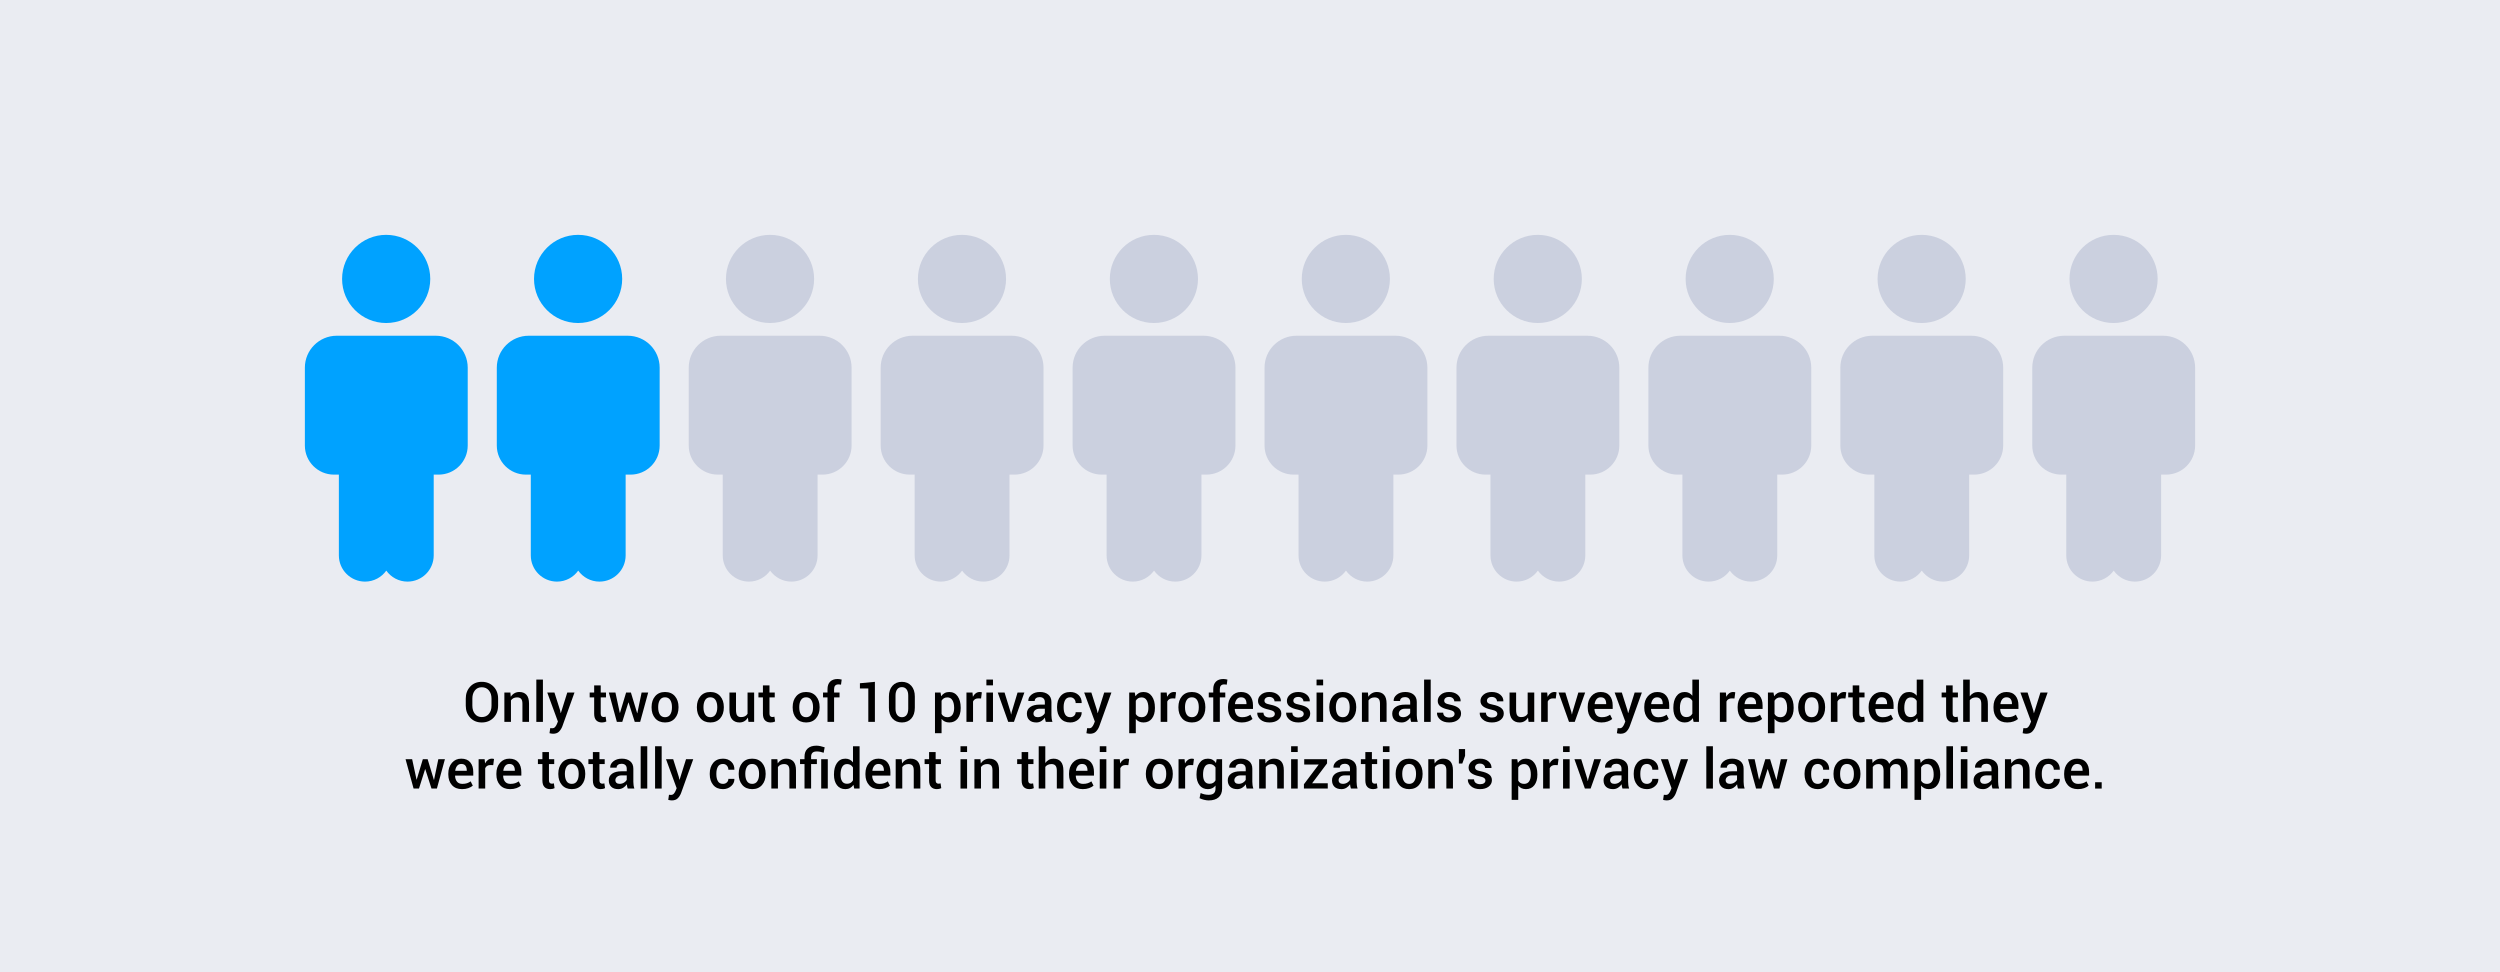 <?xml version="1.0" encoding="UTF-8"?>
<svg id="Layer_1" xmlns="http://www.w3.org/2000/svg" version="1.1" viewBox="0 0 900 350">
  <!-- Generator: Adobe Illustrator 29.4.0, SVG Export Plug-In . SVG Version: 2.1.0 Build 152)  -->
  <defs>
    <style>
      .st0 {
        fill: #cbd0df;
      }

      .st1 {
        fill: #eaecf2;
      }

      .st2 {
        fill: #00a2ff;
      }
    </style>
  </defs>
  <rect class="st1" y="0" width="900" height="350"/>
  <g>
    <path d="M179.317,254.052c0,1.738-.545,3.179-1.636,4.321s-2.508,1.714-4.253,1.714c-1.699,0-3.083-.571-4.15-1.714s-1.602-2.583-1.602-4.321v-2.559c0-1.732.532-3.171,1.597-4.316,1.064-1.146,2.45-1.719,4.155-1.719,1.738,0,3.154.572,4.248,1.719,1.094,1.146,1.641,2.584,1.641,4.316v2.559ZM176.944,251.474c0-1.186-.316-2.158-.947-2.92s-1.488-1.143-2.568-1.143c-1.048,0-1.874.381-2.476,1.143s-.903,1.734-.903,2.92v2.578c0,1.197.303,2.179.908,2.944.605.765,1.429,1.147,2.471,1.147,1.087,0,1.945-.381,2.573-1.143s.942-1.745.942-2.949v-2.578Z"/>
    <path d="M183.741,249.316l.137,1.523c.345-.541.78-.962,1.304-1.265s1.115-.454,1.772-.454c1.1,0,1.958.338,2.573,1.016.615.677.923,1.734.923,3.174v6.572h-2.373v-6.553c0-.82-.16-1.403-.479-1.748-.319-.346-.801-.518-1.445-.518-.508,0-.947.096-1.318.288-.371.191-.667.457-.889.796v7.734h-2.373v-10.566h2.168Z"/>
    <path d="M195.45,259.882h-2.373v-15.234h2.373v15.234Z"/>
    <path d="M201.612,255.644l.234,1.055h.059l2.314-7.383h2.598l-4.375,12.168c-.28.735-.674,1.363-1.182,1.885-.508.521-1.227.781-2.158.781-.195,0-.405-.02-.63-.059s-.441-.085-.649-.137l.264-1.836c.084.006.205.016.361.029.156.013.273.02.352.02.43,0,.773-.146,1.03-.439s.467-.632.63-1.016l.391-.957-3.838-10.439h2.588l2.012,6.328Z"/>
    <path d="M216.261,246.747v2.568h1.895v1.758h-1.895v5.84c0,.436.094.747.283.933s.439.278.752.278c.13,0,.257-.012.381-.034.124-.023.241-.054.352-.093l.254,1.738c-.202.11-.441.196-.718.259-.277.062-.565.093-.864.093-.873,0-1.558-.256-2.056-.767-.498-.512-.747-1.313-.747-2.407v-5.84h-1.611v-1.758h1.611v-2.568h2.363Z"/>
    <path d="M229.376,256.747h.059l1.543-7.432h2.373l-2.891,10.566h-1.943l-2.236-6.992h-.059l-2.207,6.992h-1.943l-2.891-10.566h2.373l1.582,7.334h.059l2.207-7.334h1.729l2.246,7.432Z"/>
    <path d="M234.571,254.501c0-1.576.431-2.866,1.294-3.872s2.042-1.509,3.54-1.509c1.517,0,2.707.503,3.569,1.509s1.294,2.296,1.294,3.872v.205c0,1.588-.431,2.882-1.294,3.882-.863.999-2.046,1.499-3.55,1.499s-2.697-.502-3.56-1.504c-.863-1.003-1.294-2.295-1.294-3.877v-.205ZM236.944,254.706c0,1.035.202,1.875.605,2.52s1.029.967,1.875.967c.827,0,1.447-.324,1.86-.972.414-.648.62-1.486.62-2.515v-.205c0-1.01-.207-1.841-.62-2.495s-1.04-.981-1.88-.981c-.827,0-1.444.327-1.851.981s-.61,1.485-.61,2.495v.205Z"/>
    <path d="M250.88,254.501c0-1.576.431-2.866,1.294-3.872s2.042-1.509,3.54-1.509c1.517,0,2.707.503,3.569,1.509s1.294,2.296,1.294,3.872v.205c0,1.588-.431,2.882-1.294,3.882-.863.999-2.046,1.499-3.55,1.499s-2.697-.502-3.56-1.504c-.863-1.003-1.294-2.295-1.294-3.877v-.205ZM253.253,254.706c0,1.035.202,1.875.605,2.52s1.029.967,1.875.967c.827,0,1.447-.324,1.86-.972.414-.648.62-1.486.62-2.515v-.205c0-1.01-.207-1.841-.62-2.495s-1.04-.981-1.88-.981c-.827,0-1.444.327-1.851.981s-.61,1.485-.61,2.495v.205Z"/>
    <path d="M269.239,258.32c-.326.566-.744,1.002-1.255,1.309-.511.306-1.102.459-1.772.459-1.133,0-2.018-.373-2.656-1.118-.638-.746-.957-1.903-.957-3.472v-6.182h2.363v6.201c0,1.009.146,1.7.439,2.075.293.374.749.562,1.367.562.573,0,1.053-.103,1.44-.308s.692-.503.913-.894v-7.637h2.373v10.566h-2.041l-.215-1.562Z"/>
    <path d="M277.013,246.747v2.568h1.895v1.758h-1.895v5.84c0,.436.094.747.283.933s.439.278.752.278c.13,0,.257-.012.381-.034.124-.023.241-.054.352-.093l.254,1.738c-.202.11-.441.196-.718.259-.277.062-.565.093-.864.093-.873,0-1.558-.256-2.056-.767-.498-.512-.747-1.313-.747-2.407v-5.84h-1.611v-1.758h1.611v-2.568h2.363Z"/>
    <path d="M285.362,254.501c0-1.576.431-2.866,1.294-3.872s2.042-1.509,3.54-1.509c1.517,0,2.707.503,3.569,1.509s1.294,2.296,1.294,3.872v.205c0,1.588-.431,2.882-1.294,3.882-.863.999-2.046,1.499-3.55,1.499s-2.697-.502-3.56-1.504c-.863-1.003-1.294-2.295-1.294-3.877v-.205ZM287.735,254.706c0,1.035.202,1.875.605,2.52s1.029.967,1.875.967c.827,0,1.447-.324,1.86-.972.414-.648.62-1.486.62-2.515v-.205c0-1.01-.207-1.841-.62-2.495s-1.04-.981-1.88-.981c-.827,0-1.444.327-1.851.981s-.61,1.485-.61,2.495v.205Z"/>
    <path d="M297.901,259.882v-8.809h-1.611v-1.758h1.611v-1.23c0-1.166.317-2.064.952-2.695.635-.632,1.525-.947,2.671-.947.228,0,.459.018.693.054.234.035.498.086.791.151l-.244,1.836c-.13-.026-.275-.049-.435-.068s-.331-.029-.513-.029c-.514,0-.9.146-1.157.439s-.386.713-.386,1.26v1.23h1.963v1.758h-1.963v8.809h-2.373Z"/>
    <path d="M314.962,259.882h-2.373v-12.031h-3.018v-1.885l5.391-.508v14.424Z"/>
    <path d="M329.337,254.794c0,1.641-.421,2.933-1.265,3.877-.843.943-1.971,1.416-3.384,1.416s-2.545-.474-3.398-1.421-1.279-2.238-1.279-3.872v-4.033c0-1.635.423-2.927,1.27-3.877.846-.951,1.976-1.426,3.389-1.426s2.544.475,3.394,1.426c.85.95,1.274,2.242,1.274,3.877v4.033ZM326.964,250.4c0-.951-.202-1.694-.605-2.231s-.967-.806-1.689-.806c-.729,0-1.292.269-1.689.806s-.596,1.28-.596,2.231v4.736c0,.963.202,1.714.605,2.251s.97.806,1.699.806,1.291-.268,1.685-.801c.394-.534.591-1.286.591-2.256v-4.736Z"/>
    <path d="M345.851,254.95c0,1.536-.361,2.776-1.084,3.721-.723.943-1.729,1.416-3.018,1.416-.599,0-1.129-.107-1.592-.322s-.859-.531-1.191-.947v5.127h-2.373v-14.629h2.002l.234,1.328c.338-.495.747-.873,1.226-1.133.479-.261,1.034-.391,1.665-.391,1.302,0,2.316.516,3.042,1.548.726,1.031,1.089,2.391,1.089,4.077v.205ZM343.487,254.745c0-1.081-.204-1.965-.61-2.651-.407-.688-1.014-1.03-1.821-1.03-.495,0-.915.105-1.26.317-.345.211-.622.506-.83.884v4.775c.208.371.485.655.83.854.345.198.771.298,1.279.298.807,0,1.411-.298,1.812-.894s.601-1.379.601-2.349v-.205Z"/>
    <path d="M353.185,251.454l-1.016-.039c-.462,0-.848.098-1.157.293s-.548.472-.718.83v7.344h-2.373v-10.566h2.168l.156,1.533c.267-.541.61-.964,1.03-1.27.42-.307.903-.459,1.45-.459.143,0,.277.011.4.034.124.022.238.05.342.083l-.283,2.217Z"/>
    <path d="M357.472,246.728h-2.373v-2.08h2.373v2.08ZM357.472,259.882h-2.373v-10.566h2.373v10.566Z"/>
    <path d="M363.8,256.308l.176.859h.059l.186-.859,2.1-6.992h2.451l-3.75,10.566h-2.061l-3.77-10.566h2.451l2.158,6.992Z"/>
    <path d="M376.485,259.882c-.084-.268-.155-.527-.21-.781s-.093-.508-.112-.762c-.319.494-.746.909-1.279,1.245-.534.335-1.129.503-1.787.503-1.1,0-1.945-.283-2.534-.85s-.884-1.345-.884-2.334c0-1.022.404-1.818,1.211-2.388.807-.57,1.943-.854,3.408-.854h1.846v-.928c0-.554-.161-.986-.483-1.299s-.79-.469-1.401-.469c-.541,0-.97.128-1.289.386-.319.257-.479.591-.479,1.001l-2.285.01-.01-.059c-.045-.834.327-1.572,1.118-2.217s1.821-.967,3.091-.967c1.23,0,2.223.312,2.979.938s1.133,1.523,1.133,2.695v4.697c0,.436.029.854.088,1.255s.153.792.283,1.177h-2.402ZM373.585,258.183c.592,0,1.128-.15,1.606-.449.479-.3.796-.642.952-1.025v-1.562h-1.885c-.69,0-1.23.171-1.621.513s-.586.743-.586,1.206c0,.403.132.724.396.962.264.237.643.356,1.138.356Z"/>
    <path d="M385.304,258.193c.541,0,.998-.17,1.372-.508.375-.339.562-.769.562-1.289h2.148l.02.059c.026.989-.366,1.842-1.177,2.559-.811.716-1.786,1.074-2.925,1.074-1.523,0-2.699-.503-3.525-1.509s-1.24-2.274-1.24-3.804v-.342c0-1.523.414-2.79,1.24-3.799.827-1.01,1.999-1.514,3.516-1.514,1.23,0,2.23.369,2.998,1.108.768.738,1.139,1.678,1.113,2.817l-.02.059h-2.148c0-.58-.179-1.071-.537-1.475-.358-.404-.827-.605-1.406-.605-.846,0-1.455.327-1.826.981s-.557,1.463-.557,2.427v.342c0,.982.184,1.798.552,2.446.368.647.981.972,1.841.972Z"/>
    <path d="M394.903,255.644l.234,1.055h.059l2.314-7.383h2.598l-4.375,12.168c-.28.735-.674,1.363-1.182,1.885-.508.521-1.227.781-2.158.781-.195,0-.405-.02-.63-.059s-.441-.085-.649-.137l.264-1.836c.084.006.205.016.361.029.156.013.273.02.352.02.43,0,.773-.146,1.03-.439s.467-.632.63-1.016l.391-.957-3.838-10.439h2.588l2.012,6.328Z"/>
    <path d="M415.772,254.95c0,1.536-.361,2.776-1.084,3.721-.723.943-1.729,1.416-3.018,1.416-.599,0-1.129-.107-1.592-.322s-.859-.531-1.191-.947v5.127h-2.373v-14.629h2.002l.234,1.328c.338-.495.747-.873,1.226-1.133.479-.261,1.034-.391,1.665-.391,1.302,0,2.316.516,3.042,1.548.726,1.031,1.089,2.391,1.089,4.077v.205ZM413.409,254.745c0-1.081-.204-1.965-.61-2.651-.407-.688-1.014-1.03-1.821-1.03-.495,0-.915.105-1.26.317-.345.211-.622.506-.83.884v4.775c.208.371.485.655.83.854.345.198.771.298,1.279.298.807,0,1.411-.298,1.812-.894s.601-1.379.601-2.349v-.205Z"/>
    <path d="M423.106,251.454l-1.016-.039c-.462,0-.848.098-1.157.293s-.548.472-.718.83v7.344h-2.373v-10.566h2.168l.156,1.533c.267-.541.61-.964,1.03-1.27.42-.307.903-.459,1.45-.459.143,0,.277.011.4.034.124.022.238.05.342.083l-.283,2.217Z"/>
    <path d="M424.229,254.501c0-1.576.431-2.866,1.294-3.872s2.042-1.509,3.54-1.509c1.517,0,2.707.503,3.569,1.509s1.294,2.296,1.294,3.872v.205c0,1.588-.432,2.882-1.294,3.882-.862.999-2.046,1.499-3.55,1.499s-2.697-.502-3.56-1.504c-.863-1.003-1.294-2.295-1.294-3.877v-.205ZM426.603,254.706c0,1.035.202,1.875.605,2.52s1.029.967,1.875.967c.827,0,1.447-.324,1.86-.972.414-.648.62-1.486.62-2.515v-.205c0-1.01-.206-1.841-.62-2.495-.414-.654-1.04-.981-1.88-.981-.827,0-1.444.327-1.851.981s-.61,1.485-.61,2.495v.205Z"/>
    <path d="M436.769,259.882v-8.809h-1.611v-1.758h1.611v-1.23c0-1.166.317-2.064.952-2.695.635-.632,1.525-.947,2.671-.947.228,0,.459.018.693.054.234.035.498.086.791.151l-.244,1.836c-.13-.026-.275-.049-.435-.068s-.33-.029-.513-.029c-.515,0-.9.146-1.157.439s-.386.713-.386,1.26v1.23h1.963v1.758h-1.963v8.809h-2.373Z"/>
    <path d="M447.013,260.087c-1.543,0-2.749-.487-3.618-1.46-.869-.974-1.304-2.235-1.304-3.784v-.391c0-1.55.435-2.827,1.304-3.833s1.99-1.506,3.364-1.499c1.419,0,2.493.438,3.223,1.313.729.875,1.094,2.046,1.094,3.511v1.279h-6.533l-.02.049c.026.865.254,1.568.684,2.109.43.54,1.077.811,1.943.811.645,0,1.203-.078,1.675-.234s.91-.381,1.313-.674l.771,1.553c-.403.352-.938.647-1.602.889-.664.24-1.429.361-2.295.361ZM446.759,251.025c-.618,0-1.113.223-1.484.669-.371.445-.603,1.026-.693,1.743l.02.049h4.131v-.186c0-.678-.158-1.226-.474-1.646s-.815-.63-1.499-.63Z"/>
    <path d="M458.937,256.991c0-.365-.154-.666-.464-.903-.31-.238-.894-.451-1.753-.64-1.243-.254-2.194-.629-2.852-1.123-.657-.495-.986-1.159-.986-1.992,0-.886.374-1.643,1.123-2.271.749-.629,1.735-.942,2.959-.942,1.263,0,2.28.323,3.052.972.771.647,1.141,1.427,1.108,2.339l-.02.059h-2.275c0-.43-.169-.803-.508-1.118-.339-.316-.791-.474-1.357-.474-.573,0-1.009.13-1.309.391-.3.26-.449.579-.449.957,0,.357.14.645.42.859s.856.406,1.729.576c1.296.26,2.272.643,2.93,1.147.657.504.986,1.18.986,2.026,0,.95-.393,1.727-1.177,2.329-.784.602-1.818.903-3.101.903-1.374,0-2.458-.352-3.252-1.055s-1.172-1.511-1.133-2.422l.02-.059h2.207c.026.611.247,1.058.664,1.338.417.279.925.42,1.523.42.605,0,1.076-.121,1.411-.361.335-.241.503-.561.503-.957Z"/>
    <path d="M469.337,256.991c0-.365-.154-.666-.464-.903-.31-.238-.894-.451-1.753-.64-1.243-.254-2.194-.629-2.852-1.123-.657-.495-.986-1.159-.986-1.992,0-.886.374-1.643,1.123-2.271.749-.629,1.735-.942,2.959-.942,1.263,0,2.28.323,3.052.972.771.647,1.141,1.427,1.108,2.339l-.02.059h-2.275c0-.43-.169-.803-.508-1.118-.339-.316-.791-.474-1.357-.474-.573,0-1.009.13-1.309.391-.3.26-.449.579-.449.957,0,.357.14.645.42.859s.856.406,1.729.576c1.296.26,2.272.643,2.93,1.147.657.504.986,1.18.986,2.026,0,.95-.393,1.727-1.177,2.329-.784.602-1.818.903-3.101.903-1.374,0-2.458-.352-3.252-1.055s-1.172-1.511-1.133-2.422l.02-.059h2.207c.026.611.247,1.058.664,1.338.417.279.925.42,1.523.42.605,0,1.076-.121,1.411-.361.335-.241.503-.561.503-.957Z"/>
    <path d="M476.329,246.728h-2.373v-2.08h2.373v2.08ZM476.329,259.882h-2.373v-10.566h2.373v10.566Z"/>
    <path d="M478.546,254.501c0-1.576.432-2.866,1.294-3.872s2.043-1.509,3.54-1.509c1.517,0,2.707.503,3.569,1.509s1.294,2.296,1.294,3.872v.205c0,1.588-.432,2.882-1.294,3.882-.862.999-2.046,1.499-3.55,1.499s-2.697-.502-3.56-1.504c-.862-1.003-1.294-2.295-1.294-3.877v-.205ZM480.919,254.706c0,1.035.202,1.875.605,2.52s1.028.967,1.875.967c.827,0,1.447-.324,1.86-.972.413-.648.62-1.486.62-2.515v-.205c0-1.01-.207-1.841-.62-2.495s-1.04-.981-1.88-.981c-.827,0-1.443.327-1.851.981s-.61,1.485-.61,2.495v.205Z"/>
    <path d="M492.462,249.316l.137,1.523c.345-.541.779-.962,1.304-1.265s1.115-.454,1.772-.454c1.101,0,1.958.338,2.573,1.016.615.677.923,1.734.923,3.174v6.572h-2.373v-6.553c0-.82-.159-1.403-.479-1.748-.319-.346-.801-.518-1.445-.518-.508,0-.947.096-1.318.288-.371.191-.667.457-.889.796v7.734h-2.373v-10.566h2.168Z"/>
    <path d="M508.009,259.882c-.085-.268-.154-.527-.21-.781s-.093-.508-.112-.762c-.319.494-.745.909-1.279,1.245-.534.335-1.13.503-1.787.503-1.101,0-1.945-.283-2.534-.85s-.884-1.345-.884-2.334c0-1.022.403-1.818,1.211-2.388.808-.57,1.943-.854,3.408-.854h1.846v-.928c0-.554-.161-.986-.483-1.299s-.789-.469-1.401-.469c-.54,0-.97.128-1.289.386-.319.257-.479.591-.479,1.001l-2.285.01-.01-.059c-.046-.834.327-1.572,1.118-2.217s1.821-.967,3.091-.967c1.23,0,2.224.312,2.979.938s1.133,1.523,1.133,2.695v4.697c0,.436.029.854.088,1.255s.153.792.283,1.177h-2.402ZM505.108,258.183c.593,0,1.128-.15,1.606-.449.479-.3.796-.642.952-1.025v-1.562h-1.885c-.69,0-1.23.171-1.621.513s-.586.743-.586,1.206c0,.403.132.724.396.962.264.237.643.356,1.138.356Z"/>
    <path d="M515.05,259.882h-2.373v-15.234h2.373v15.234Z"/>
    <path d="M523.644,256.991c0-.365-.154-.666-.464-.903-.31-.238-.894-.451-1.753-.64-1.243-.254-2.194-.629-2.852-1.123-.657-.495-.986-1.159-.986-1.992,0-.886.374-1.643,1.123-2.271.749-.629,1.735-.942,2.959-.942,1.263,0,2.28.323,3.052.972.771.647,1.141,1.427,1.108,2.339l-.02.059h-2.275c0-.43-.169-.803-.508-1.118-.339-.316-.791-.474-1.357-.474-.573,0-1.009.13-1.309.391-.3.26-.449.579-.449.957,0,.357.14.645.42.859s.856.406,1.729.576c1.296.26,2.272.643,2.93,1.147.657.504.986,1.18.986,2.026,0,.95-.393,1.727-1.177,2.329-.784.602-1.818.903-3.101.903-1.374,0-2.458-.352-3.252-1.055s-1.172-1.511-1.133-2.422l.02-.059h2.207c.026.611.247,1.058.664,1.338.417.279.925.42,1.523.42.605,0,1.076-.121,1.411-.361.335-.241.503-.561.503-.957Z"/>
    <path d="M539.024,256.991c0-.365-.154-.666-.464-.903-.31-.238-.894-.451-1.753-.64-1.243-.254-2.194-.629-2.852-1.123-.657-.495-.986-1.159-.986-1.992,0-.886.374-1.643,1.123-2.271.749-.629,1.735-.942,2.959-.942,1.263,0,2.28.323,3.052.972.771.647,1.141,1.427,1.108,2.339l-.02.059h-2.275c0-.43-.169-.803-.508-1.118-.339-.316-.791-.474-1.357-.474-.573,0-1.009.13-1.309.391-.3.26-.449.579-.449.957,0,.357.14.645.42.859s.856.406,1.729.576c1.296.26,2.272.643,2.93,1.147.657.504.986,1.18.986,2.026,0,.95-.393,1.727-1.177,2.329-.784.602-1.818.903-3.101.903-1.374,0-2.458-.352-3.252-1.055s-1.172-1.511-1.133-2.422l.02-.059h2.207c.026.611.247,1.058.664,1.338.417.279.925.42,1.523.42.605,0,1.076-.121,1.411-.361.335-.241.503-.561.503-.957Z"/>
    <path d="M550.079,258.32c-.325.566-.744,1.002-1.255,1.309-.511.306-1.102.459-1.772.459-1.133,0-2.019-.373-2.656-1.118-.638-.746-.957-1.903-.957-3.472v-6.182h2.363v6.201c0,1.009.146,1.7.439,2.075.293.374.749.562,1.367.562.573,0,1.053-.103,1.44-.308s.691-.503.913-.894v-7.637h2.373v10.566h-2.041l-.215-1.562Z"/>
    <path d="M560.079,251.454l-1.016-.039c-.462,0-.848.098-1.157.293s-.549.472-.718.83v7.344h-2.373v-10.566h2.168l.156,1.533c.267-.541.61-.964,1.03-1.27.42-.307.903-.459,1.45-.459.144,0,.276.011.4.034.124.022.237.05.342.083l-.283,2.217Z"/>
    <path d="M565.685,256.308l.176.859h.059l.186-.859,2.1-6.992h2.451l-3.75,10.566h-2.061l-3.77-10.566h2.451l2.158,6.992Z"/>
    <path d="M576.505,260.087c-1.543,0-2.749-.487-3.618-1.46-.869-.974-1.304-2.235-1.304-3.784v-.391c0-1.55.435-2.827,1.304-3.833s1.99-1.506,3.364-1.499c1.419,0,2.493.438,3.223,1.313.729.875,1.094,2.046,1.094,3.511v1.279h-6.533l-.02.049c.026.865.254,1.568.684,2.109.43.54,1.077.811,1.943.811.645,0,1.203-.078,1.675-.234s.91-.381,1.313-.674l.771,1.553c-.403.352-.938.647-1.602.889-.664.24-1.429.361-2.295.361ZM576.251,251.025c-.618,0-1.113.223-1.484.669-.371.445-.603,1.026-.693,1.743l.02.049h4.131v-.186c0-.678-.158-1.226-.474-1.646s-.815-.63-1.499-.63Z"/>
    <path d="M585.87,255.644l.234,1.055h.059l2.314-7.383h2.598l-4.375,12.168c-.28.735-.674,1.363-1.182,1.885-.508.521-1.228.781-2.158.781-.195,0-.405-.02-.63-.059s-.441-.085-.649-.137l.264-1.836c.085.006.205.016.361.029.156.013.273.02.352.02.43,0,.773-.146,1.03-.439s.467-.632.63-1.016l.391-.957-3.838-10.439h2.588l2.012,6.328Z"/>
    <path d="M596.856,260.087c-1.543,0-2.749-.487-3.618-1.46-.869-.974-1.304-2.235-1.304-3.784v-.391c0-1.55.435-2.827,1.304-3.833s1.99-1.506,3.364-1.499c1.419,0,2.493.438,3.223,1.313.729.875,1.094,2.046,1.094,3.511v1.279h-6.533l-.02.049c.026.865.254,1.568.684,2.109.43.54,1.077.811,1.943.811.645,0,1.203-.078,1.675-.234s.91-.381,1.313-.674l.771,1.553c-.403.352-.938.647-1.602.889-.664.24-1.429.361-2.295.361ZM596.603,251.025c-.618,0-1.113.223-1.484.669-.371.445-.603,1.026-.693,1.743l.02.049h4.131v-.186c0-.678-.158-1.226-.474-1.646s-.815-.63-1.499-.63Z"/>
    <path d="M602.403,254.745c0-1.687.361-3.046,1.084-4.077.723-1.032,1.738-1.548,3.047-1.548.573,0,1.086.115,1.538.347.452.23.845.562,1.177.991v-5.811h2.373v15.234h-1.924l-.283-1.338c-.339.501-.749.884-1.23,1.147s-1.038.396-1.67.396c-1.296,0-2.305-.473-3.027-1.416-.723-.944-1.084-2.185-1.084-3.721v-.205ZM604.776,254.95c0,.977.188,1.754.562,2.334.374.579.969.869,1.782.869.501,0,.926-.107,1.274-.322s.633-.521.854-.918v-4.609c-.222-.391-.508-.695-.859-.913-.352-.219-.769-.327-1.25-.327-.808,0-1.403.34-1.787,1.021-.384.68-.576,1.567-.576,2.661v.205Z"/>
    <path d="M624.415,251.454l-1.016-.039c-.462,0-.848.098-1.157.293s-.549.472-.718.83v7.344h-2.373v-10.566h2.168l.156,1.533c.267-.541.61-.964,1.03-1.27.42-.307.903-.459,1.45-.459.144,0,.276.011.4.034.124.022.237.05.342.083l-.283,2.217Z"/>
    <path d="M630.47,260.087c-1.543,0-2.749-.487-3.618-1.46-.869-.974-1.304-2.235-1.304-3.784v-.391c0-1.55.435-2.827,1.304-3.833s1.99-1.506,3.364-1.499c1.419,0,2.493.438,3.223,1.313.729.875,1.094,2.046,1.094,3.511v1.279h-6.533l-.02.049c.026.865.254,1.568.684,2.109.43.54,1.077.811,1.943.811.645,0,1.203-.078,1.675-.234s.91-.381,1.313-.674l.771,1.553c-.403.352-.938.647-1.602.889-.664.24-1.429.361-2.295.361ZM630.216,251.025c-.618,0-1.113.223-1.484.669-.371.445-.603,1.026-.693,1.743l.02.049h4.131v-.186c0-.678-.158-1.226-.474-1.646s-.815-.63-1.499-.63Z"/>
    <path d="M645.714,254.95c0,1.536-.361,2.776-1.084,3.721-.723.943-1.729,1.416-3.018,1.416-.599,0-1.13-.107-1.592-.322s-.859-.531-1.191-.947v5.127h-2.373v-14.629h2.002l.234,1.328c.339-.495.747-.873,1.226-1.133.479-.261,1.033-.391,1.665-.391,1.302,0,2.316.516,3.042,1.548.726,1.031,1.089,2.391,1.089,4.077v.205ZM643.351,254.745c0-1.081-.203-1.965-.61-2.651-.407-.688-1.014-1.03-1.821-1.03-.495,0-.915.105-1.26.317-.345.211-.622.506-.83.884v4.775c.208.371.485.655.83.854.345.198.771.298,1.279.298.808,0,1.411-.298,1.812-.894s.601-1.379.601-2.349v-.205Z"/>
    <path d="M647.345,254.501c0-1.576.432-2.866,1.294-3.872s2.043-1.509,3.54-1.509c1.517,0,2.707.503,3.569,1.509s1.294,2.296,1.294,3.872v.205c0,1.588-.432,2.882-1.294,3.882-.862.999-2.046,1.499-3.55,1.499s-2.697-.502-3.56-1.504c-.862-1.003-1.294-2.295-1.294-3.877v-.205ZM649.718,254.706c0,1.035.202,1.875.605,2.52s1.028.967,1.875.967c.827,0,1.447-.324,1.86-.972.413-.648.62-1.486.62-2.515v-.205c0-1.01-.207-1.841-.62-2.495s-1.04-.981-1.88-.981c-.827,0-1.443.327-1.851.981s-.61,1.485-.61,2.495v.205Z"/>
    <path d="M664.376,251.454l-1.016-.039c-.462,0-.848.098-1.157.293s-.549.472-.718.83v7.344h-2.373v-10.566h2.168l.156,1.533c.267-.541.61-.964,1.03-1.27.42-.307.903-.459,1.45-.459.144,0,.276.011.4.034.124.022.237.05.342.083l-.283,2.217Z"/>
    <path d="M669.337,246.747v2.568h1.895v1.758h-1.895v5.84c0,.436.095.747.283.933s.439.278.752.278c.13,0,.257-.012.381-.034.124-.023.241-.054.352-.093l.254,1.738c-.202.11-.441.196-.718.259-.276.062-.564.093-.864.093-.872,0-1.558-.256-2.056-.767-.498-.512-.747-1.313-.747-2.407v-5.84h-1.611v-1.758h1.611v-2.568h2.363Z"/>
    <path d="M677.628,260.087c-1.543,0-2.749-.487-3.618-1.46-.869-.974-1.304-2.235-1.304-3.784v-.391c0-1.55.435-2.827,1.304-3.833s1.99-1.506,3.364-1.499c1.419,0,2.493.438,3.223,1.313.729.875,1.094,2.046,1.094,3.511v1.279h-6.533l-.02.049c.026.865.254,1.568.684,2.109.43.54,1.077.811,1.943.811.645,0,1.203-.078,1.675-.234s.91-.381,1.313-.674l.771,1.553c-.403.352-.938.647-1.602.889-.664.24-1.429.361-2.295.361ZM677.374,251.025c-.618,0-1.113.223-1.484.669-.371.445-.603,1.026-.693,1.743l.02.049h4.131v-.186c0-.678-.158-1.226-.474-1.646s-.815-.63-1.499-.63Z"/>
    <path d="M683.175,254.745c0-1.687.361-3.046,1.084-4.077.723-1.032,1.738-1.548,3.047-1.548.573,0,1.086.115,1.538.347.452.23.845.562,1.177.991v-5.811h2.373v15.234h-1.924l-.283-1.338c-.339.501-.749.884-1.23,1.147s-1.038.396-1.67.396c-1.296,0-2.305-.473-3.027-1.416-.723-.944-1.084-2.185-1.084-3.721v-.205ZM685.548,254.95c0,.977.188,1.754.562,2.334.374.579.969.869,1.782.869.501,0,.926-.107,1.274-.322s.633-.521.854-.918v-4.609c-.222-.391-.508-.695-.859-.913-.352-.219-.769-.327-1.25-.327-.808,0-1.403.34-1.787,1.021-.384.68-.576,1.567-.576,2.661v.205Z"/>
    <path d="M702.96,246.747v2.568h1.895v1.758h-1.895v5.84c0,.436.095.747.283.933s.439.278.752.278c.13,0,.257-.012.381-.034.124-.023.241-.054.352-.093l.254,1.738c-.202.11-.441.196-.718.259-.276.062-.564.093-.864.093-.872,0-1.558-.256-2.056-.767-.498-.512-.747-1.313-.747-2.407v-5.84h-1.611v-1.758h1.611v-2.568h2.363Z"/>
    <path d="M709.112,250.683c.352-.495.779-.879,1.284-1.152s1.062-.41,1.675-.41c1.12,0,1.994.353,2.622,1.06.628.706.942,1.795.942,3.267v6.436h-2.373v-6.455c0-.827-.161-1.428-.483-1.802-.322-.375-.803-.562-1.44-.562-.508,0-.947.089-1.318.269-.371.179-.674.428-.908.747v7.803h-2.373v-15.234h2.373v6.035Z"/>
    <path d="M722.579,260.087c-1.543,0-2.749-.487-3.618-1.46-.869-.974-1.304-2.235-1.304-3.784v-.391c0-1.55.435-2.827,1.304-3.833s1.99-1.506,3.364-1.499c1.419,0,2.493.438,3.223,1.313.729.875,1.094,2.046,1.094,3.511v1.279h-6.533l-.02.049c.026.865.254,1.568.684,2.109.43.54,1.077.811,1.943.811.645,0,1.203-.078,1.675-.234s.91-.381,1.313-.674l.771,1.553c-.403.352-.938.647-1.602.889-.664.24-1.429.361-2.295.361ZM722.325,251.025c-.618,0-1.113.223-1.484.669-.371.445-.603,1.026-.693,1.743l.02.049h4.131v-.186c0-.678-.158-1.226-.474-1.646s-.815-.63-1.499-.63Z"/>
    <path d="M731.944,255.644l.234,1.055h.059l2.314-7.383h2.598l-4.375,12.168c-.28.735-.674,1.363-1.182,1.885-.508.521-1.228.781-2.158.781-.195,0-.405-.02-.63-.059s-.441-.085-.649-.137l.264-1.836c.085.006.205.016.361.029.156.013.273.02.352.02.43,0,.773-.146,1.03-.439s.467-.632.63-1.016l.391-.957-3.838-10.439h2.588l2.012,6.328Z"/>
    <path d="M156.197,280.747h.059l1.543-7.432h2.373l-2.891,10.566h-1.943l-2.236-6.992h-.059l-2.207,6.992h-1.943l-2.891-10.566h2.373l1.582,7.334h.059l2.207-7.334h1.729l2.246,7.432Z"/>
    <path d="M166.314,284.087c-1.543,0-2.749-.487-3.618-1.46-.869-.974-1.304-2.235-1.304-3.784v-.391c0-1.55.435-2.827,1.304-3.833s1.991-1.506,3.364-1.499c1.419,0,2.494.438,3.223,1.313.729.875,1.094,2.046,1.094,3.511v1.279h-6.533l-.02.049c.026.865.254,1.568.684,2.109.43.54,1.078.811,1.943.811.645,0,1.203-.078,1.675-.234s.91-.381,1.313-.674l.771,1.553c-.404.352-.938.647-1.602.889-.664.24-1.429.361-2.295.361ZM166.061,275.025c-.619,0-1.113.223-1.484.669-.371.445-.602,1.026-.693,1.743l.02.049h4.131v-.186c0-.678-.158-1.226-.474-1.646s-.815-.63-1.499-.63Z"/>
    <path d="M177.564,275.454l-1.016-.039c-.462,0-.848.098-1.157.293s-.548.472-.718.83v7.344h-2.373v-10.566h2.168l.156,1.533c.267-.541.61-.964,1.03-1.27.42-.307.903-.459,1.45-.459.143,0,.277.011.4.034.124.022.238.05.342.083l-.283,2.217Z"/>
    <path d="M183.619,284.087c-1.543,0-2.749-.487-3.618-1.46-.869-.974-1.304-2.235-1.304-3.784v-.391c0-1.55.435-2.827,1.304-3.833s1.991-1.506,3.364-1.499c1.419,0,2.494.438,3.223,1.313.729.875,1.094,2.046,1.094,3.511v1.279h-6.533l-.02.049c.026.865.254,1.568.684,2.109.43.54,1.078.811,1.943.811.645,0,1.203-.078,1.675-.234s.91-.381,1.313-.674l.771,1.553c-.404.352-.938.647-1.602.889-.664.24-1.429.361-2.295.361ZM183.365,275.025c-.619,0-1.113.223-1.484.669-.371.445-.602,1.026-.693,1.743l.02.049h4.131v-.186c0-.678-.158-1.226-.474-1.646s-.815-.63-1.499-.63Z"/>
    <path d="M197.623,270.747v2.568h1.895v1.758h-1.895v5.84c0,.436.094.747.283.933s.439.278.752.278c.13,0,.257-.012.381-.034.124-.023.241-.054.352-.093l.254,1.738c-.202.11-.441.196-.718.259-.277.062-.565.093-.864.093-.873,0-1.558-.256-2.056-.767-.498-.512-.747-1.313-.747-2.407v-5.84h-1.611v-1.758h1.611v-2.568h2.363Z"/>
    <path d="M200.992,278.501c0-1.576.431-2.866,1.294-3.872s2.042-1.509,3.54-1.509c1.517,0,2.707.503,3.569,1.509s1.294,2.296,1.294,3.872v.205c0,1.588-.431,2.882-1.294,3.882-.863.999-2.046,1.499-3.55,1.499s-2.697-.502-3.56-1.504c-.863-1.003-1.294-2.295-1.294-3.877v-.205ZM203.365,278.706c0,1.035.202,1.875.605,2.52s1.029.967,1.875.967c.827,0,1.447-.324,1.86-.972.414-.648.62-1.486.62-2.515v-.205c0-1.01-.207-1.841-.62-2.495s-1.04-.981-1.88-.981c-.827,0-1.444.327-1.851.981s-.61,1.485-.61,2.495v.205Z"/>
    <path d="M215.797,270.747v2.568h1.895v1.758h-1.895v5.84c0,.436.094.747.283.933s.439.278.752.278c.13,0,.257-.012.381-.034.124-.023.241-.054.352-.093l.254,1.738c-.202.11-.441.196-.718.259-.277.062-.565.093-.864.093-.873,0-1.558-.256-2.056-.767-.498-.512-.747-1.313-.747-2.407v-5.84h-1.611v-1.758h1.611v-2.568h2.363Z"/>
    <path d="M225.973,283.882c-.084-.268-.155-.527-.21-.781s-.093-.508-.112-.762c-.319.494-.746.909-1.279,1.245-.534.335-1.129.503-1.787.503-1.1,0-1.945-.283-2.534-.85s-.884-1.345-.884-2.334c0-1.022.404-1.818,1.211-2.388.807-.57,1.943-.854,3.408-.854h1.846v-.928c0-.554-.161-.986-.483-1.299s-.79-.469-1.401-.469c-.541,0-.97.128-1.289.386-.319.257-.479.591-.479,1.001l-2.285.01-.01-.059c-.045-.834.327-1.572,1.118-2.217s1.821-.967,3.091-.967c1.23,0,2.223.312,2.979.938s1.133,1.523,1.133,2.695v4.697c0,.436.029.854.088,1.255s.153.792.283,1.177h-2.402ZM223.072,282.183c.592,0,1.128-.15,1.606-.449.479-.3.796-.642.952-1.025v-1.562h-1.885c-.69,0-1.23.171-1.621.513s-.586.743-.586,1.206c0,.403.132.724.396.962.264.237.643.356,1.138.356Z"/>
    <path d="M233.014,283.882h-2.373v-15.234h2.373v15.234Z"/>
    <path d="M238.199,283.882h-2.373v-15.234h2.373v15.234Z"/>
    <path d="M244.361,279.644l.234,1.055h.059l2.314-7.383h2.598l-4.375,12.168c-.28.735-.674,1.363-1.182,1.885-.508.521-1.227.781-2.158.781-.195,0-.405-.02-.63-.059s-.441-.085-.649-.137l.264-1.836c.084.006.205.016.361.029.156.013.273.02.352.02.43,0,.773-.146,1.03-.439s.467-.632.63-1.016l.391-.957-3.838-10.439h2.588l2.012,6.328Z"/>
    <path d="M260.279,282.193c.541,0,.998-.17,1.372-.508.375-.339.562-.769.562-1.289h2.148l.02.059c.026.989-.366,1.842-1.177,2.559-.811.716-1.786,1.074-2.925,1.074-1.523,0-2.699-.503-3.525-1.509s-1.24-2.274-1.24-3.804v-.342c0-1.523.414-2.79,1.24-3.799.827-1.01,1.999-1.514,3.516-1.514,1.23,0,2.23.369,2.998,1.108.768.738,1.139,1.678,1.113,2.817l-.02.059h-2.148c0-.58-.179-1.071-.537-1.475-.358-.404-.827-.605-1.406-.605-.846,0-1.455.327-1.826.981s-.557,1.463-.557,2.427v.342c0,.982.184,1.798.552,2.446.368.647.981.972,1.841.972Z"/>
    <path d="M265.934,278.501c0-1.576.431-2.866,1.294-3.872s2.042-1.509,3.54-1.509c1.517,0,2.707.503,3.569,1.509s1.294,2.296,1.294,3.872v.205c0,1.588-.431,2.882-1.294,3.882-.863.999-2.046,1.499-3.55,1.499s-2.697-.502-3.56-1.504c-.863-1.003-1.294-2.295-1.294-3.877v-.205ZM268.307,278.706c0,1.035.202,1.875.605,2.52s1.029.967,1.875.967c.827,0,1.447-.324,1.86-.972.414-.648.62-1.486.62-2.515v-.205c0-1.01-.207-1.841-.62-2.495s-1.04-.981-1.88-.981c-.827,0-1.444.327-1.851.981s-.61,1.485-.61,2.495v.205Z"/>
    <path d="M279.85,273.316l.137,1.523c.345-.541.78-.962,1.304-1.265s1.115-.454,1.772-.454c1.1,0,1.958.338,2.573,1.016.615.677.923,1.734.923,3.174v6.572h-2.373v-6.553c0-.82-.16-1.403-.479-1.748-.319-.346-.801-.518-1.445-.518-.508,0-.947.096-1.318.288-.371.191-.667.457-.889.796v7.734h-2.373v-10.566h2.168Z"/>
    <path d="M289.625,283.882v-8.809h-1.611v-1.758h1.611v-.898c0-1.27.375-2.25,1.123-2.939.749-.69,1.797-1.035,3.145-1.035.469,0,.934.05,1.396.151.462.101.993.245,1.592.435l-.361,1.963c-.404-.137-.801-.249-1.191-.337s-.814-.132-1.27-.132c-.709,0-1.23.157-1.562.474-.332.315-.498.789-.498,1.421v.898h2.08v1.758h-2.08v8.809h-2.373ZM298.004,283.882h-2.373v-10.566h2.373v10.566Z"/>
    <path d="M300.23,278.745c0-1.687.361-3.046,1.084-4.077.723-1.032,1.738-1.548,3.047-1.548.573,0,1.085.115,1.538.347.453.23.845.562,1.177.991v-5.811h2.373v15.234h-1.924l-.283-1.338c-.338.501-.749.884-1.23,1.147s-1.039.396-1.67.396c-1.295,0-2.305-.473-3.027-1.416-.723-.944-1.084-2.185-1.084-3.721v-.205ZM302.604,278.95c0,.977.187,1.754.562,2.334.375.579.968.869,1.782.869.501,0,.926-.107,1.274-.322s.633-.521.854-.918v-4.609c-.221-.391-.508-.695-.859-.913-.352-.219-.768-.327-1.25-.327-.807,0-1.403.34-1.787,1.021-.384.68-.576,1.567-.576,2.661v.205Z"/>
    <path d="M316.48,284.087c-1.543,0-2.749-.487-3.618-1.46-.869-.974-1.304-2.235-1.304-3.784v-.391c0-1.55.435-2.827,1.304-3.833s1.991-1.506,3.364-1.499c1.419,0,2.494.438,3.223,1.313.729.875,1.094,2.046,1.094,3.511v1.279h-6.533l-.02.049c.026.865.254,1.568.684,2.109.43.54,1.078.811,1.943.811.645,0,1.203-.078,1.675-.234s.91-.381,1.313-.674l.771,1.553c-.404.352-.938.647-1.602.889-.664.24-1.429.361-2.295.361ZM316.227,275.025c-.619,0-1.113.223-1.484.669-.371.445-.602,1.026-.693,1.743l.02.049h4.131v-.186c0-.678-.158-1.226-.474-1.646s-.815-.63-1.499-.63Z"/>
    <path d="M324.615,273.316l.137,1.523c.345-.541.78-.962,1.304-1.265s1.115-.454,1.772-.454c1.1,0,1.958.338,2.573,1.016.615.677.923,1.734.923,3.174v6.572h-2.373v-6.553c0-.82-.16-1.403-.479-1.748-.319-.346-.801-.518-1.445-.518-.508,0-.947.096-1.318.288-.371.191-.667.457-.889.796v7.734h-2.373v-10.566h2.168Z"/>
    <path d="M336.832,270.747v2.568h1.895v1.758h-1.895v5.84c0,.436.094.747.283.933s.439.278.752.278c.13,0,.257-.012.381-.034.124-.023.241-.054.352-.093l.254,1.738c-.202.11-.441.196-.718.259-.277.062-.565.093-.864.093-.873,0-1.558-.256-2.056-.767-.498-.512-.747-1.313-.747-2.407v-5.84h-1.611v-1.758h1.611v-2.568h2.363Z"/>
    <path d="M348.15,270.728h-2.373v-2.08h2.373v2.08ZM348.15,283.882h-2.373v-10.566h2.373v10.566Z"/>
    <path d="M352.955,273.316l.137,1.523c.345-.541.78-.962,1.304-1.265s1.115-.454,1.772-.454c1.1,0,1.958.338,2.573,1.016.615.677.923,1.734.923,3.174v6.572h-2.373v-6.553c0-.82-.16-1.403-.479-1.748-.319-.346-.801-.518-1.445-.518-.508,0-.947.096-1.318.288-.371.191-.667.457-.889.796v7.734h-2.373v-10.566h2.168Z"/>
    <path d="M370.152,270.747v2.568h1.895v1.758h-1.895v5.84c0,.436.094.747.283.933s.439.278.752.278c.13,0,.257-.012.381-.034.124-.023.241-.054.352-.093l.254,1.738c-.202.11-.441.196-.718.259-.277.062-.565.093-.864.093-.873,0-1.558-.256-2.056-.767-.498-.512-.747-1.313-.747-2.407v-5.84h-1.611v-1.758h1.611v-2.568h2.363Z"/>
    <path d="M376.305,274.683c.352-.495.78-.879,1.284-1.152s1.063-.41,1.675-.41c1.12,0,1.994.353,2.622,1.06.628.706.942,1.795.942,3.267v6.436h-2.373v-6.455c0-.827-.161-1.428-.483-1.802-.322-.375-.802-.562-1.44-.562-.508,0-.947.089-1.318.269-.371.179-.674.428-.908.747v7.803h-2.373v-15.234h2.373v6.035Z"/>
    <path d="M389.771,284.087c-1.543,0-2.749-.487-3.618-1.46-.869-.974-1.304-2.235-1.304-3.784v-.391c0-1.55.435-2.827,1.304-3.833s1.991-1.506,3.364-1.499c1.419,0,2.494.438,3.223,1.313.729.875,1.094,2.046,1.094,3.511v1.279h-6.533l-.02.049c.026.865.254,1.568.684,2.109.43.54,1.078.811,1.943.811.645,0,1.203-.078,1.675-.234s.91-.381,1.313-.674l.771,1.553c-.404.352-.938.647-1.602.889-.664.24-1.429.361-2.295.361ZM389.518,275.025c-.619,0-1.113.223-1.484.669-.371.445-.602,1.026-.693,1.743l.02.049h4.131v-.186c0-.678-.158-1.226-.474-1.646s-.815-.63-1.499-.63Z"/>
    <path d="M398.287,270.728h-2.373v-2.08h2.373v2.08ZM398.287,283.882h-2.373v-10.566h2.373v10.566Z"/>
    <path d="M406.207,275.454l-1.016-.039c-.462,0-.848.098-1.157.293s-.548.472-.718.83v7.344h-2.373v-10.566h2.168l.156,1.533c.267-.541.61-.964,1.03-1.27.42-.307.903-.459,1.45-.459.143,0,.277.011.4.034.124.022.238.05.342.083l-.283,2.217Z"/>
    <path d="M412.506,278.501c0-1.576.431-2.866,1.294-3.872s2.042-1.509,3.54-1.509c1.517,0,2.707.503,3.569,1.509s1.294,2.296,1.294,3.872v.205c0,1.588-.431,2.882-1.294,3.882-.863.999-2.046,1.499-3.55,1.499s-2.697-.502-3.56-1.504c-.863-1.003-1.294-2.295-1.294-3.877v-.205ZM414.879,278.706c0,1.035.202,1.875.605,2.52s1.029.967,1.875.967c.827,0,1.447-.324,1.86-.972.414-.648.62-1.486.62-2.515v-.205c0-1.01-.207-1.841-.62-2.495s-1.04-.981-1.88-.981c-.827,0-1.444.327-1.851.981s-.61,1.485-.61,2.495v.205Z"/>
    <path d="M429.537,275.454l-1.016-.039c-.462,0-.848.098-1.157.293s-.548.472-.718.83v7.344h-2.373v-10.566h2.168l.156,1.533c.267-.541.61-.964,1.03-1.27.42-.307.903-.459,1.45-.459.143,0,.277.011.4.034.124.022.238.05.342.083l-.283,2.217Z"/>
    <path d="M430.738,278.745c0-1.687.361-3.046,1.084-4.077.723-1.032,1.738-1.548,3.047-1.548.632,0,1.187.135,1.665.405.479.27.884.659,1.216,1.167l.234-1.377h1.973v10.566c0,1.36-.42,2.412-1.26,3.154s-2.031,1.113-3.574,1.113c-.515,0-1.069-.073-1.665-.22s-1.135-.341-1.616-.581l.381-1.865c.403.201.854.359,1.353.474.498.113,1.008.171,1.528.171.859,0,1.487-.185,1.885-.552.397-.368.596-.933.596-1.694v-1.084c-.332.423-.725.743-1.177.962-.452.218-.972.327-1.558.327-1.296,0-2.305-.473-3.027-1.416-.723-.944-1.084-2.185-1.084-3.721v-.205ZM433.102,278.95c0,.977.188,1.754.566,2.334.378.579.974.869,1.787.869.508,0,.936-.106,1.284-.317.349-.212.63-.517.845-.913v-4.629c-.222-.385-.506-.686-.854-.903-.349-.219-.767-.327-1.255-.327-.813,0-1.413.34-1.797,1.021-.384.68-.576,1.567-.576,2.661v.205Z"/>
    <path d="M448.805,283.882c-.085-.268-.154-.527-.21-.781s-.093-.508-.112-.762c-.319.494-.745.909-1.279,1.245-.534.335-1.13.503-1.787.503-1.101,0-1.945-.283-2.534-.85s-.884-1.345-.884-2.334c0-1.022.403-1.818,1.211-2.388.808-.57,1.943-.854,3.408-.854h1.846v-.928c0-.554-.161-.986-.483-1.299s-.789-.469-1.401-.469c-.54,0-.97.128-1.289.386-.319.257-.479.591-.479,1.001l-2.285.01-.01-.059c-.046-.834.327-1.572,1.118-2.217s1.821-.967,3.091-.967c1.23,0,2.224.312,2.979.938s1.133,1.523,1.133,2.695v4.697c0,.436.029.854.088,1.255s.153.792.283,1.177h-2.402ZM445.904,282.183c.593,0,1.128-.15,1.606-.449.479-.3.796-.642.952-1.025v-1.562h-1.885c-.69,0-1.23.171-1.621.513s-.586.743-.586,1.206c0,.403.132.724.396.962.264.237.643.356,1.138.356Z"/>
    <path d="M455.465,273.316l.137,1.523c.345-.541.779-.962,1.304-1.265s1.115-.454,1.772-.454c1.101,0,1.958.338,2.573,1.016.615.677.923,1.734.923,3.174v6.572h-2.373v-6.553c0-.82-.159-1.403-.479-1.748-.319-.346-.801-.518-1.445-.518-.508,0-.947.096-1.318.288-.371.191-.667.457-.889.796v7.734h-2.373v-10.566h2.168Z"/>
    <path d="M467.174,270.728h-2.373v-2.08h2.373v2.08ZM467.174,283.882h-2.373v-10.566h2.373v10.566Z"/>
    <path d="M472.35,281.987h5.645v1.895h-8.584v-1.553l5.332-7.1h-5.225v-1.914h8.223v1.504l-5.391,7.168Z"/>
    <path d="M486.334,283.882c-.085-.268-.154-.527-.21-.781s-.093-.508-.112-.762c-.319.494-.745.909-1.279,1.245-.534.335-1.13.503-1.787.503-1.101,0-1.945-.283-2.534-.85s-.884-1.345-.884-2.334c0-1.022.403-1.818,1.211-2.388.808-.57,1.943-.854,3.408-.854h1.846v-.928c0-.554-.161-.986-.483-1.299s-.789-.469-1.401-.469c-.54,0-.97.128-1.289.386-.319.257-.479.591-.479,1.001l-2.285.01-.01-.059c-.046-.834.327-1.572,1.118-2.217s1.821-.967,3.091-.967c1.23,0,2.224.312,2.979.938s1.133,1.523,1.133,2.695v4.697c0,.436.029.854.088,1.255s.153.792.283,1.177h-2.402ZM483.434,282.183c.593,0,1.128-.15,1.606-.449.479-.3.796-.642.952-1.025v-1.562h-1.885c-.69,0-1.23.171-1.621.513s-.586.743-.586,1.206c0,.403.132.724.396.962.264.237.643.356,1.138.356Z"/>
    <path d="M493.883,270.747v2.568h1.895v1.758h-1.895v5.84c0,.436.095.747.283.933s.439.278.752.278c.13,0,.257-.012.381-.034.124-.023.241-.054.352-.093l.254,1.738c-.202.11-.441.196-.718.259-.276.062-.564.093-.864.093-.872,0-1.558-.256-2.056-.767-.498-.512-.747-1.313-.747-2.407v-5.84h-1.611v-1.758h1.611v-2.568h2.363Z"/>
    <path d="M500.221,270.728h-2.373v-2.08h2.373v2.08ZM500.221,283.882h-2.373v-10.566h2.373v10.566Z"/>
    <path d="M502.438,278.501c0-1.576.432-2.866,1.294-3.872s2.043-1.509,3.54-1.509c1.517,0,2.707.503,3.569,1.509s1.294,2.296,1.294,3.872v.205c0,1.588-.432,2.882-1.294,3.882-.862.999-2.046,1.499-3.55,1.499s-2.697-.502-3.56-1.504c-.862-1.003-1.294-2.295-1.294-3.877v-.205ZM504.811,278.706c0,1.035.202,1.875.605,2.52s1.028.967,1.875.967c.827,0,1.447-.324,1.86-.972.413-.648.62-1.486.62-2.515v-.205c0-1.01-.207-1.841-.62-2.495s-1.04-.981-1.88-.981c-.827,0-1.443.327-1.851.981s-.61,1.485-.61,2.495v.205Z"/>
    <path d="M516.354,273.316l.137,1.523c.345-.541.779-.962,1.304-1.265s1.115-.454,1.772-.454c1.101,0,1.958.338,2.573,1.016.615.677.923,1.734.923,3.174v6.572h-2.373v-6.553c0-.82-.159-1.403-.479-1.748-.319-.346-.801-.518-1.445-.518-.508,0-.947.096-1.318.288-.371.191-.667.457-.889.796v7.734h-2.373v-10.566h2.168Z"/>
    <path d="M527.428,272.095l-.996,2.764h-1.24v-5.195h2.236v2.432Z"/>
    <path d="M534.752,280.991c0-.365-.154-.666-.464-.903-.31-.238-.894-.451-1.753-.64-1.243-.254-2.194-.629-2.852-1.123-.657-.495-.986-1.159-.986-1.992,0-.886.374-1.643,1.123-2.271.749-.629,1.735-.942,2.959-.942,1.263,0,2.28.323,3.052.972.771.647,1.141,1.427,1.108,2.339l-.02.059h-2.275c0-.43-.169-.803-.508-1.118-.339-.316-.791-.474-1.357-.474-.573,0-1.009.13-1.309.391-.3.26-.449.579-.449.957,0,.357.14.645.42.859s.856.406,1.729.576c1.296.26,2.272.643,2.93,1.147.657.504.986,1.18.986,2.026,0,.95-.393,1.727-1.177,2.329-.784.602-1.818.903-3.101.903-1.374,0-2.458-.352-3.252-1.055s-1.172-1.511-1.133-2.422l.02-.059h2.207c.026.611.247,1.058.664,1.338.417.279.925.42,1.523.42.605,0,1.076-.121,1.411-.361.335-.241.503-.561.503-.957Z"/>
    <path d="M553.453,278.95c0,1.536-.361,2.776-1.084,3.721-.723.943-1.729,1.416-3.018,1.416-.599,0-1.13-.107-1.592-.322s-.859-.531-1.191-.947v5.127h-2.373v-14.629h2.002l.234,1.328c.339-.495.747-.873,1.226-1.133.479-.261,1.033-.391,1.665-.391,1.302,0,2.316.516,3.042,1.548.726,1.031,1.089,2.391,1.089,4.077v.205ZM551.09,278.745c0-1.081-.203-1.965-.61-2.651-.407-.688-1.014-1.03-1.821-1.03-.495,0-.915.105-1.26.317-.345.211-.622.506-.83.884v4.775c.208.371.485.655.83.854.345.198.771.298,1.279.298.808,0,1.411-.298,1.812-.894s.601-1.379.601-2.349v-.205Z"/>
    <path d="M560.787,275.454l-1.016-.039c-.462,0-.848.098-1.157.293s-.549.472-.718.83v7.344h-2.373v-10.566h2.168l.156,1.533c.267-.541.61-.964,1.03-1.27.42-.307.903-.459,1.45-.459.144,0,.276.011.4.034.124.022.237.05.342.083l-.283,2.217Z"/>
    <path d="M565.074,270.728h-2.373v-2.08h2.373v2.08ZM565.074,283.882h-2.373v-10.566h2.373v10.566Z"/>
    <path d="M571.402,280.308l.176.859h.059l.186-.859,2.1-6.992h2.451l-3.75,10.566h-2.061l-3.77-10.566h2.451l2.158,6.992Z"/>
    <path d="M584.088,283.882c-.085-.268-.154-.527-.21-.781s-.093-.508-.112-.762c-.319.494-.745.909-1.279,1.245-.534.335-1.13.503-1.787.503-1.101,0-1.945-.283-2.534-.85s-.884-1.345-.884-2.334c0-1.022.403-1.818,1.211-2.388.808-.57,1.943-.854,3.408-.854h1.846v-.928c0-.554-.161-.986-.483-1.299s-.789-.469-1.401-.469c-.54,0-.97.128-1.289.386-.319.257-.479.591-.479,1.001l-2.285.01-.01-.059c-.046-.834.327-1.572,1.118-2.217s1.821-.967,3.091-.967c1.23,0,2.224.312,2.979.938s1.133,1.523,1.133,2.695v4.697c0,.436.029.854.088,1.255s.153.792.283,1.177h-2.402ZM581.188,282.183c.593,0,1.128-.15,1.606-.449.479-.3.796-.642.952-1.025v-1.562h-1.885c-.69,0-1.23.171-1.621.513s-.586.743-.586,1.206c0,.403.132.724.396.962.264.237.643.356,1.138.356Z"/>
    <path d="M592.906,282.193c.54,0,.998-.17,1.372-.508.374-.339.562-.769.562-1.289h2.148l.02.059c.026.989-.366,1.842-1.177,2.559-.811.716-1.785,1.074-2.925,1.074-1.523,0-2.698-.503-3.525-1.509s-1.24-2.274-1.24-3.804v-.342c0-1.523.413-2.79,1.24-3.799.827-1.01,1.999-1.514,3.516-1.514,1.23,0,2.229.369,2.998,1.108.769.738,1.14,1.678,1.113,2.817l-.02.059h-2.148c0-.58-.179-1.071-.537-1.475-.358-.404-.827-.605-1.406-.605-.847,0-1.455.327-1.826.981s-.557,1.463-.557,2.427v.342c0,.982.184,1.798.552,2.446.368.647.981.972,1.841.972Z"/>
    <path d="M602.506,279.644l.234,1.055h.059l2.314-7.383h2.598l-4.375,12.168c-.28.735-.674,1.363-1.182,1.885-.508.521-1.228.781-2.158.781-.195,0-.405-.02-.63-.059s-.441-.085-.649-.137l.264-1.836c.085.006.205.016.361.029.156.013.273.02.352.02.43,0,.773-.146,1.03-.439s.467-.632.63-1.016l.391-.957-3.838-10.439h2.588l2.012,6.328Z"/>
    <path d="M616.646,283.882h-2.373v-15.234h2.373v15.234Z"/>
    <path d="M625.67,283.882c-.085-.268-.154-.527-.21-.781s-.093-.508-.112-.762c-.319.494-.745.909-1.279,1.245-.534.335-1.13.503-1.787.503-1.101,0-1.945-.283-2.534-.85s-.884-1.345-.884-2.334c0-1.022.403-1.818,1.211-2.388.808-.57,1.943-.854,3.408-.854h1.846v-.928c0-.554-.161-.986-.483-1.299s-.789-.469-1.401-.469c-.54,0-.97.128-1.289.386-.319.257-.479.591-.479,1.001l-2.285.01-.01-.059c-.046-.834.327-1.572,1.118-2.217s1.821-.967,3.091-.967c1.23,0,2.224.312,2.979.938s1.133,1.523,1.133,2.695v4.697c0,.436.029.854.088,1.255s.153.792.283,1.177h-2.402ZM622.77,282.183c.593,0,1.128-.15,1.606-.449.479-.3.796-.642.952-1.025v-1.562h-1.885c-.69,0-1.23.171-1.621.513s-.586.743-.586,1.206c0,.403.132.724.396.962.264.237.643.356,1.138.356Z"/>
    <path d="M639.488,280.747h.059l1.543-7.432h2.373l-2.891,10.566h-1.943l-2.236-6.992h-.059l-2.207,6.992h-1.943l-2.891-10.566h2.373l1.582,7.334h.059l2.207-7.334h1.729l2.246,7.432Z"/>
    <path d="M654.41,282.193c.54,0,.998-.17,1.372-.508.374-.339.562-.769.562-1.289h2.148l.02.059c.026.989-.366,1.842-1.177,2.559-.811.716-1.785,1.074-2.925,1.074-1.523,0-2.698-.503-3.525-1.509s-1.24-2.274-1.24-3.804v-.342c0-1.523.413-2.79,1.24-3.799.827-1.01,1.999-1.514,3.516-1.514,1.23,0,2.229.369,2.998,1.108.769.738,1.14,1.678,1.113,2.817l-.02.059h-2.148c0-.58-.179-1.071-.537-1.475-.358-.404-.827-.605-1.406-.605-.847,0-1.455.327-1.826.981s-.557,1.463-.557,2.427v.342c0,.982.184,1.798.552,2.446.368.647.981.972,1.841.972Z"/>
    <path d="M660.064,278.501c0-1.576.432-2.866,1.294-3.872s2.043-1.509,3.54-1.509c1.517,0,2.707.503,3.569,1.509s1.294,2.296,1.294,3.872v.205c0,1.588-.432,2.882-1.294,3.882-.862.999-2.046,1.499-3.55,1.499s-2.697-.502-3.56-1.504c-.862-1.003-1.294-2.295-1.294-3.877v-.205ZM662.438,278.706c0,1.035.202,1.875.605,2.52s1.028.967,1.875.967c.827,0,1.447-.324,1.86-.972.413-.648.62-1.486.62-2.515v-.205c0-1.01-.207-1.841-.62-2.495s-1.04-.981-1.88-.981c-.827,0-1.443.327-1.851.981s-.61,1.485-.61,2.495v.205Z"/>
    <path d="M674,273.316l.127,1.377c.345-.502.778-.889,1.299-1.162s1.123-.41,1.807-.41c.69,0,1.282.156,1.777.469s.866.781,1.113,1.406c.325-.586.755-1.045,1.289-1.377s1.159-.498,1.875-.498c1.062,0,1.899.369,2.515,1.108.615.738.923,1.856.923,3.354v6.299h-2.373v-6.309c0-.925-.154-1.574-.464-1.948-.31-.375-.773-.562-1.392-.562-.508,0-.938.137-1.289.41s-.605.641-.762,1.104c0,.098.003.182.01.254.007.071.01.14.01.205v6.846h-2.373v-6.309c0-.893-.158-1.533-.474-1.924s-.779-.586-1.392-.586c-.481,0-.891.093-1.226.278s-.601.447-.796.786v7.754h-2.373v-10.566h2.168Z"/>
    <path d="M698.482,278.95c0,1.536-.361,2.776-1.084,3.721-.723.943-1.729,1.416-3.018,1.416-.599,0-1.13-.107-1.592-.322s-.859-.531-1.191-.947v5.127h-2.373v-14.629h2.002l.234,1.328c.339-.495.747-.873,1.226-1.133.479-.261,1.033-.391,1.665-.391,1.302,0,2.316.516,3.042,1.548.726,1.031,1.089,2.391,1.089,4.077v.205ZM696.119,278.745c0-1.081-.203-1.965-.61-2.651-.407-.688-1.014-1.03-1.821-1.03-.495,0-.915.105-1.26.317-.345.211-.622.506-.83.884v4.775c.208.371.485.655.83.854.345.198.771.298,1.279.298.808,0,1.411-.298,1.812-.894s.601-1.379.601-2.349v-.205Z"/>
    <path d="M703.082,283.882h-2.373v-15.234h2.373v15.234Z"/>
    <path d="M708.268,270.728h-2.373v-2.08h2.373v2.08ZM708.268,283.882h-2.373v-10.566h2.373v10.566Z"/>
    <path d="M717.291,283.882c-.085-.268-.154-.527-.21-.781s-.093-.508-.112-.762c-.319.494-.745.909-1.279,1.245-.534.335-1.13.503-1.787.503-1.101,0-1.945-.283-2.534-.85s-.884-1.345-.884-2.334c0-1.022.403-1.818,1.211-2.388.808-.57,1.943-.854,3.408-.854h1.846v-.928c0-.554-.161-.986-.483-1.299s-.789-.469-1.401-.469c-.54,0-.97.128-1.289.386-.319.257-.479.591-.479,1.001l-2.285.01-.01-.059c-.046-.834.327-1.572,1.118-2.217s1.821-.967,3.091-.967c1.23,0,2.224.312,2.979.938s1.133,1.523,1.133,2.695v4.697c0,.436.029.854.088,1.255s.153.792.283,1.177h-2.402ZM714.391,282.183c.593,0,1.128-.15,1.606-.449.479-.3.796-.642.952-1.025v-1.562h-1.885c-.69,0-1.23.171-1.621.513s-.586.743-.586,1.206c0,.403.132.724.396.962.264.237.643.356,1.138.356Z"/>
    <path d="M723.951,273.316l.137,1.523c.345-.541.779-.962,1.304-1.265s1.115-.454,1.772-.454c1.101,0,1.958.338,2.573,1.016.615.677.923,1.734.923,3.174v6.572h-2.373v-6.553c0-.82-.159-1.403-.479-1.748-.319-.346-.801-.518-1.445-.518-.508,0-.947.096-1.318.288-.371.191-.667.457-.889.796v7.734h-2.373v-10.566h2.168Z"/>
    <path d="M737.438,282.193c.54,0,.998-.17,1.372-.508.374-.339.562-.769.562-1.289h2.148l.02.059c.026.989-.366,1.842-1.177,2.559-.811.716-1.785,1.074-2.925,1.074-1.523,0-2.698-.503-3.525-1.509s-1.24-2.274-1.24-3.804v-.342c0-1.523.413-2.79,1.24-3.799.827-1.01,1.999-1.514,3.516-1.514,1.23,0,2.229.369,2.998,1.108.769.738,1.14,1.678,1.113,2.817l-.02.059h-2.148c0-.58-.179-1.071-.537-1.475-.358-.404-.827-.605-1.406-.605-.847,0-1.455.327-1.826.981s-.557,1.463-.557,2.427v.342c0,.982.184,1.798.552,2.446.368.647.981.972,1.841.972Z"/>
    <path d="M748.014,284.087c-1.543,0-2.749-.487-3.618-1.46-.869-.974-1.304-2.235-1.304-3.784v-.391c0-1.55.435-2.827,1.304-3.833s1.99-1.506,3.364-1.499c1.419,0,2.493.438,3.223,1.313.729.875,1.094,2.046,1.094,3.511v1.279h-6.533l-.02.049c.026.865.254,1.568.684,2.109.43.54,1.077.811,1.943.811.645,0,1.203-.078,1.675-.234s.91-.381,1.313-.674l.771,1.553c-.403.352-.938.647-1.602.889-.664.24-1.429.361-2.295.361ZM747.76,275.025c-.618,0-1.113.223-1.484.669-.371.445-.603,1.026-.693,1.743l.02.049h4.131v-.186c0-.678-.158-1.226-.474-1.646s-.815-.63-1.499-.63Z"/>
    <path d="M756.607,283.882h-2.363v-2.275h2.363v2.275Z"/>
  </g>
  <path class="st2" d="M139.022,116.286c-8.765,0-15.87-7.105-15.87-15.87,0-8.765,7.105-15.87,15.87-15.87,8.765,0,15.87,7.105,15.87,15.87h0c-.006,8.762-7.108,15.864-15.87,15.87ZM156.896,120.865h-35.662c-6.337.01-11.472,5.146-11.48,11.483v28.054c.006,5.775,4.686,10.456,10.461,10.462h1.778v29.088c.006,5.204,4.223,9.421,9.427,9.427,3.157-.003,5.933-1.57,7.644-3.953,1.711,2.383,4.488,3.95,7.644,3.953,5.204-.006,9.421-4.223,9.427-9.427v-29.088h1.778c5.774-.003,10.456-4.679,10.467-10.453v-28.063c-.008-6.339-5.146-11.476-11.485-11.483Z"/>
  <path class="st2" d="M208.118,116.286c-8.765,0-15.87-7.105-15.87-15.87,0-8.765,7.105-15.87,15.87-15.87,8.765,0,15.87,7.105,15.87,15.87h0c-.006,8.762-7.108,15.864-15.87,15.87ZM225.992,120.865h-35.662c-6.337.01-11.472,5.146-11.48,11.483v28.054c.006,5.775,4.686,10.456,10.461,10.462h1.778v29.088c.006,5.204,4.223,9.421,9.427,9.427,3.157-.003,5.933-1.57,7.644-3.953,1.711,2.383,4.488,3.95,7.644,3.953,5.204-.006,9.421-4.223,9.427-9.427v-29.088h1.778c5.774-.003,10.456-4.679,10.467-10.453v-28.063c-.008-6.339-5.146-11.476-11.485-11.483Z"/>
  <path class="st0" d="M277.214,116.286c-8.765,0-15.87-7.105-15.87-15.87,0-8.765,7.105-15.87,15.87-15.87,8.765,0,15.87,7.105,15.87,15.87h0c-.006,8.762-7.108,15.864-15.87,15.87ZM295.088,120.865h-35.662c-6.337.01-11.472,5.146-11.48,11.483v28.054c.006,5.775,4.686,10.456,10.461,10.462h1.778v29.088c.006,5.204,4.223,9.421,9.427,9.427,3.157-.003,5.933-1.57,7.644-3.953,1.711,2.383,4.488,3.95,7.644,3.953,5.204-.006,9.421-4.223,9.427-9.427v-29.088h1.778c5.774-.003,10.456-4.679,10.467-10.453v-28.063c-.008-6.339-5.146-11.476-11.485-11.483Z"/>
  <path class="st0" d="M346.31,116.286c-8.765,0-15.87-7.105-15.87-15.87,0-8.765,7.105-15.87,15.87-15.87,8.765,0,15.87,7.105,15.87,15.87h0c-.006,8.762-7.108,15.864-15.87,15.87ZM364.184,120.865h-35.662c-6.337.01-11.472,5.146-11.48,11.483v28.054c.006,5.775,4.686,10.456,10.461,10.462h1.778v29.088c.006,5.204,4.223,9.421,9.427,9.427,3.157-.003,5.933-1.57,7.644-3.953,1.711,2.383,4.488,3.95,7.644,3.953,5.204-.006,9.421-4.223,9.427-9.427v-29.088h1.778c5.774-.003,10.456-4.679,10.467-10.453v-28.063c-.008-6.339-5.146-11.476-11.485-11.483Z"/>
  <path class="st0" d="M415.406,116.286c-8.765,0-15.87-7.105-15.87-15.87,0-8.765,7.105-15.87,15.87-15.87,8.765,0,15.87,7.105,15.87,15.87h0c-.006,8.762-7.108,15.864-15.87,15.87ZM433.28,120.865h-35.662c-6.337.01-11.472,5.146-11.48,11.483v28.054c.006,5.775,4.686,10.456,10.461,10.462h1.778v29.088c.006,5.204,4.223,9.421,9.427,9.427,3.157-.003,5.933-1.57,7.644-3.953,1.711,2.383,4.488,3.95,7.644,3.953,5.204-.006,9.421-4.223,9.427-9.427v-29.088h1.778c5.774-.003,10.456-4.679,10.467-10.453v-28.063c-.008-6.339-5.146-11.476-11.485-11.483Z"/>
  <path class="st0" d="M484.503,116.286c-8.765,0-15.87-7.105-15.87-15.87,0-8.765,7.105-15.87,15.87-15.87,8.765,0,15.87,7.105,15.87,15.87h0c-.006,8.762-7.108,15.864-15.87,15.87ZM502.377,120.865h-35.662c-6.337.01-11.472,5.146-11.48,11.483v28.054c.006,5.775,4.686,10.456,10.461,10.462h1.778v29.088c.006,5.204,4.223,9.421,9.427,9.427,3.157-.003,5.933-1.57,7.644-3.953,1.711,2.383,4.488,3.95,7.644,3.953,5.204-.006,9.421-4.223,9.427-9.427v-29.088h1.778c5.774-.003,10.456-4.679,10.467-10.453v-28.063c-.008-6.339-5.146-11.476-11.485-11.483Z"/>
  <path class="st0" d="M553.599,116.286c-8.765,0-15.87-7.105-15.87-15.87,0-8.765,7.105-15.87,15.87-15.87,8.765,0,15.87,7.105,15.87,15.87h0c-.006,8.762-7.108,15.864-15.87,15.87ZM571.473,120.865h-35.662c-6.337.01-11.472,5.146-11.48,11.483v28.054c.006,5.775,4.686,10.456,10.461,10.462h1.778v29.088c.006,5.204,4.223,9.421,9.427,9.427,3.157-.003,5.933-1.57,7.644-3.953,1.711,2.383,4.488,3.95,7.644,3.953,5.204-.006,9.421-4.223,9.427-9.427v-29.088h1.778c5.774-.003,10.456-4.679,10.467-10.453v-28.063c-.008-6.339-5.146-11.476-11.485-11.483Z"/>
  <path class="st0" d="M622.695,116.286c-8.765,0-15.87-7.105-15.87-15.87,0-8.765,7.105-15.87,15.87-15.87,8.765,0,15.87,7.105,15.87,15.87h0c-.006,8.762-7.108,15.864-15.87,15.87ZM640.569,120.865h-35.662c-6.337.01-11.472,5.146-11.48,11.483v28.054c.006,5.775,4.686,10.456,10.461,10.462h1.778v29.088c.006,5.204,4.223,9.421,9.427,9.427,3.157-.003,5.933-1.57,7.644-3.953,1.711,2.383,4.488,3.95,7.644,3.953,5.204-.006,9.421-4.223,9.427-9.427v-29.088h1.778c5.774-.003,10.456-4.679,10.467-10.453v-28.063c-.008-6.339-5.146-11.476-11.485-11.483Z"/>
  <path class="st0" d="M691.791,116.286c-8.765,0-15.87-7.105-15.87-15.87,0-8.765,7.105-15.87,15.87-15.87,8.765,0,15.87,7.105,15.87,15.87h0c-.006,8.762-7.108,15.864-15.87,15.87ZM709.665,120.865h-35.662c-6.337.01-11.472,5.146-11.48,11.483v28.054c.006,5.775,4.686,10.456,10.461,10.462h1.778v29.088c.006,5.204,4.223,9.421,9.427,9.427,3.157-.003,5.933-1.57,7.644-3.953,1.711,2.383,4.488,3.95,7.644,3.953,5.204-.006,9.421-4.223,9.427-9.427v-29.088h1.778c5.774-.003,10.456-4.679,10.467-10.453v-28.063c-.008-6.339-5.146-11.476-11.485-11.483Z"/>
  <path class="st0" d="M760.887,116.286c-8.765,0-15.87-7.105-15.87-15.87,0-8.765,7.105-15.87,15.87-15.87,8.765,0,15.87,7.105,15.87,15.87h0c-.006,8.762-7.108,15.864-15.87,15.87ZM778.761,120.865h-35.662c-6.337.01-11.472,5.146-11.48,11.483v28.054c.006,5.775,4.686,10.456,10.461,10.462h1.778v29.088c.006,5.204,4.223,9.421,9.427,9.427,3.157-.003,5.933-1.57,7.644-3.953,1.711,2.383,4.488,3.95,7.644,3.953,5.204-.006,9.421-4.223,9.427-9.427v-29.088h1.778c5.774-.003,10.456-4.679,10.467-10.453v-28.063c-.008-6.339-5.146-11.476-11.485-11.483Z"/>
</svg>